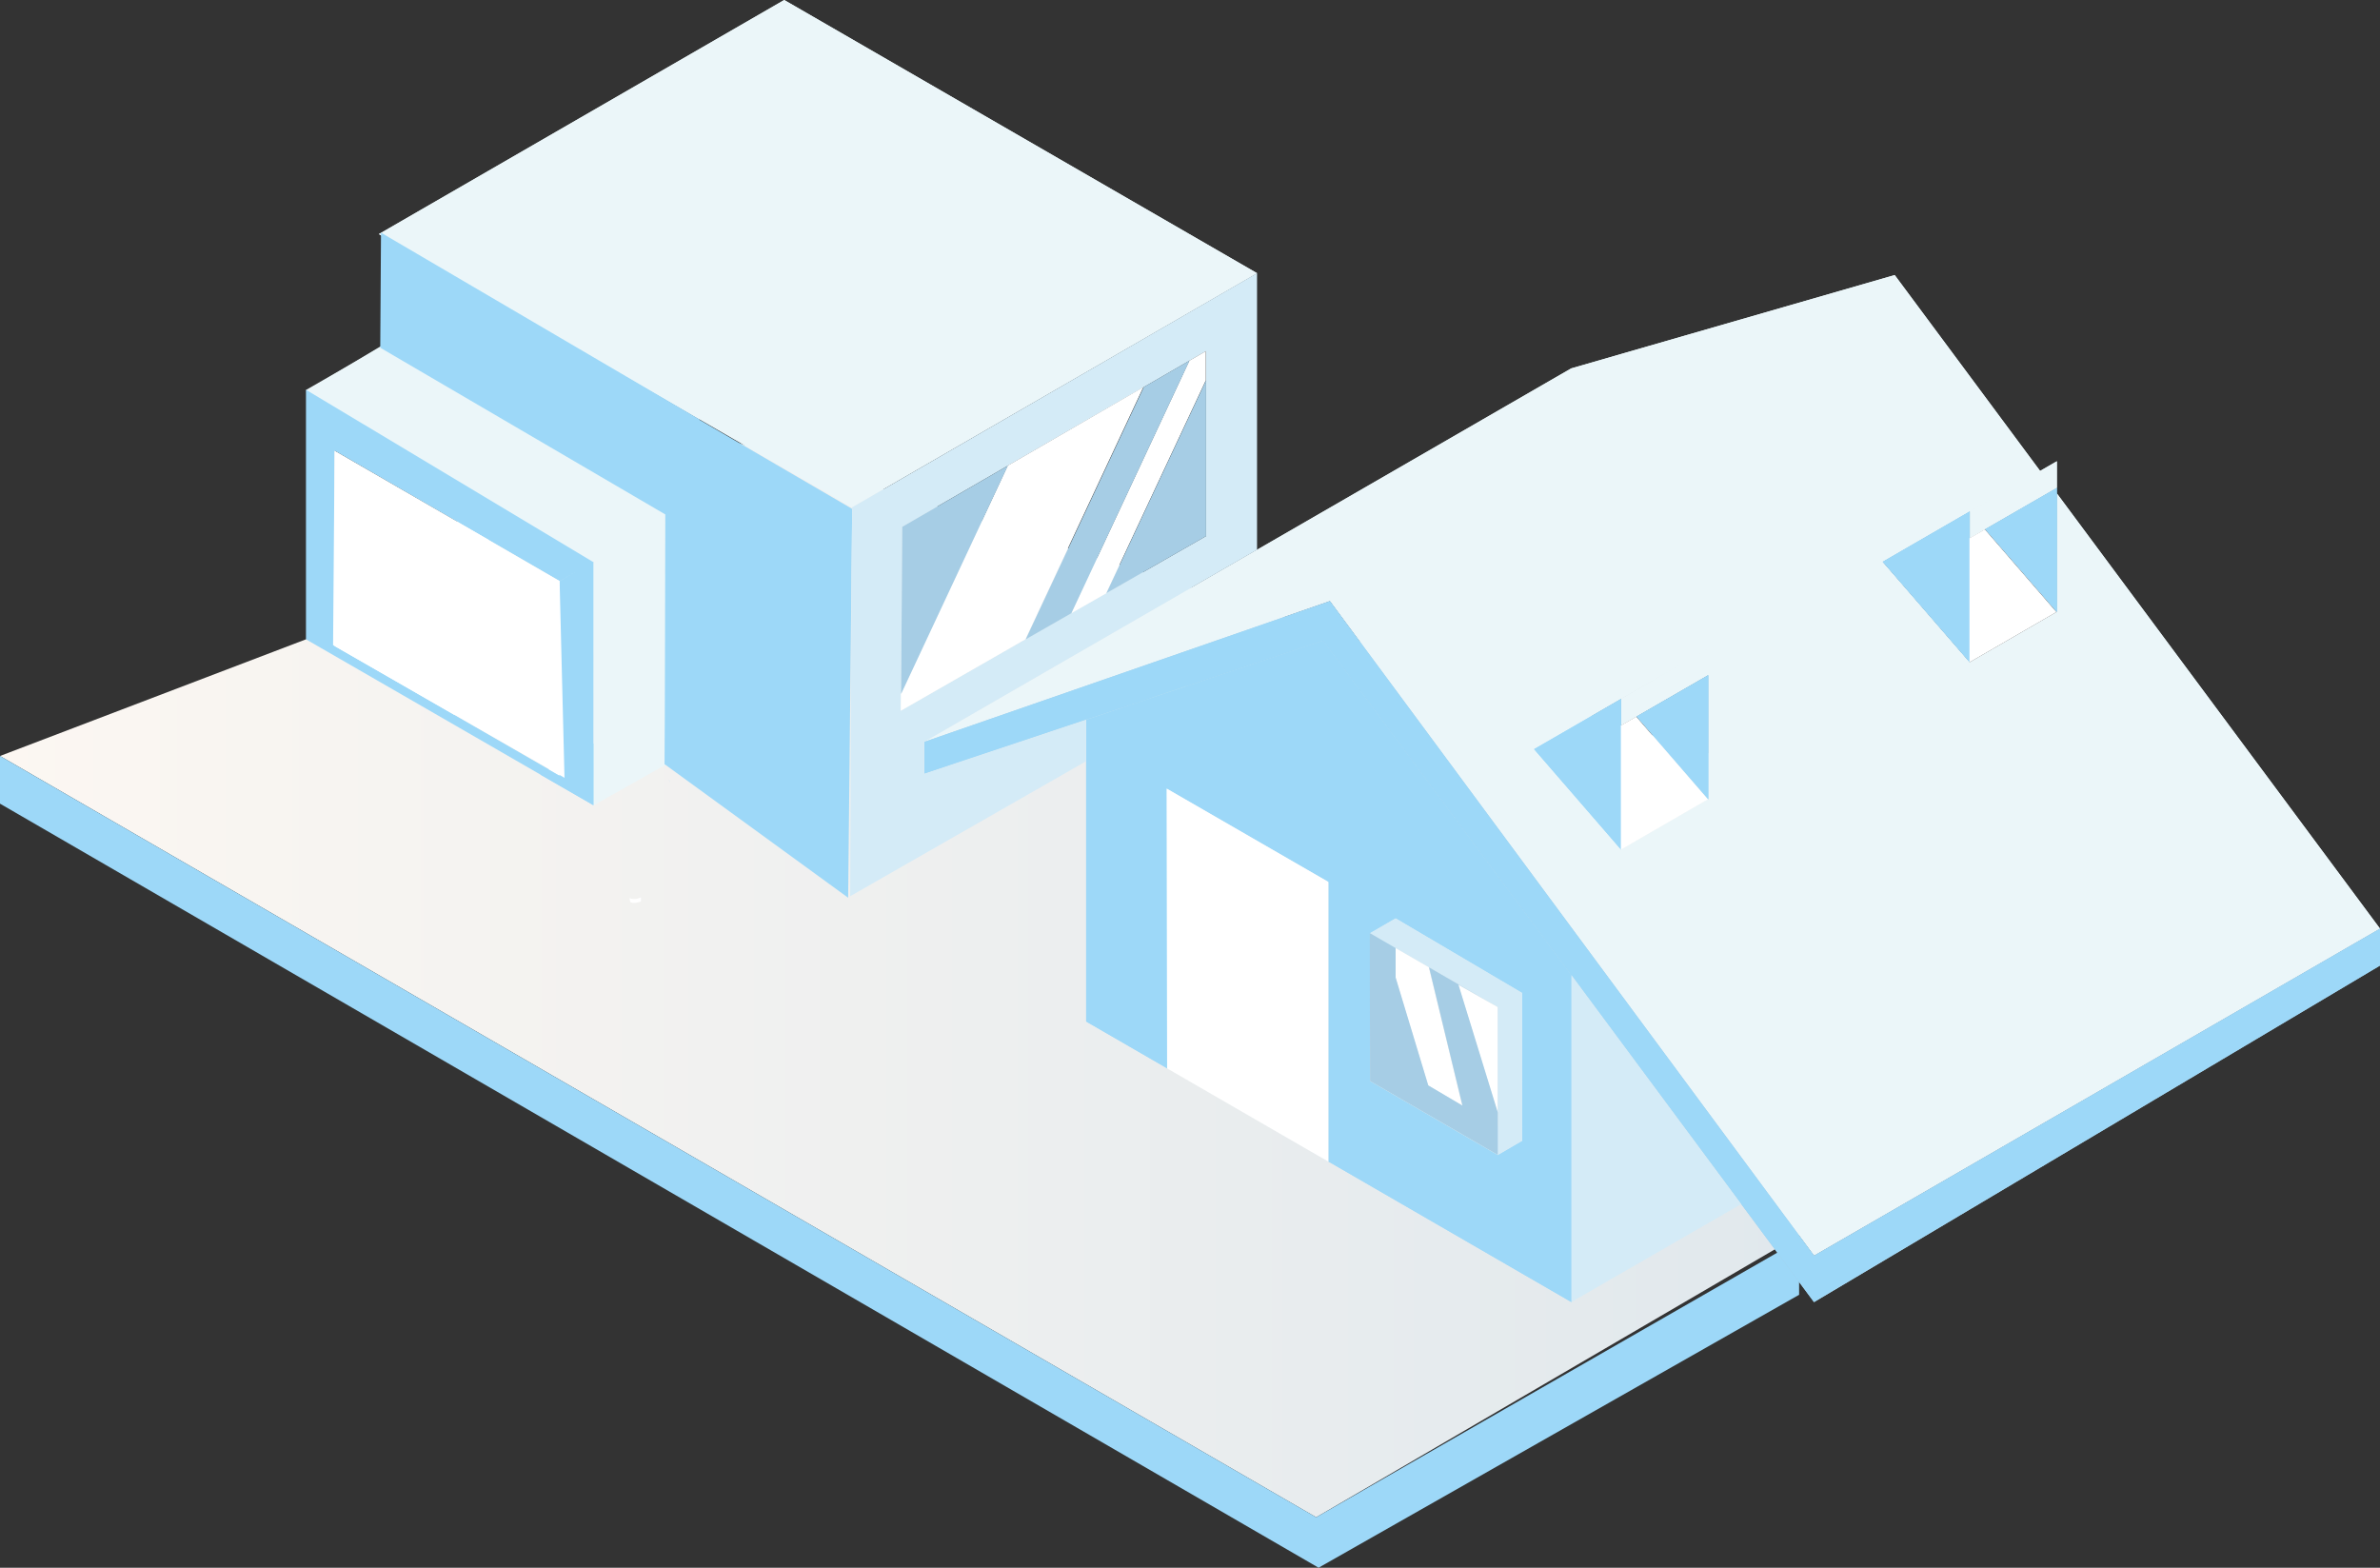 <svg id="Groupe_37" data-name="Groupe 37" xmlns="http://www.w3.org/2000/svg" xmlns:xlink="http://www.w3.org/1999/xlink" width="451.083" height="297.12" viewBox="0 0 451.083 297.12">
  <rect x="0" y="0" width="451.083" height="297.12" fill="#333333" stroke="none"/>
  <defs>
    <linearGradient id="linear-gradient" x1="1" y1="0.5" x2="0" y2="0.5" gradientUnits="objectBoundingBox">
      <stop offset="0" stop-color="#d9e4eb"/>
      <stop offset="1" stop-color="#fcf7f2"/>
    </linearGradient>
  </defs>
  <path id="Tracé_119" data-name="Tracé 119" d="M440.469,246.024l-57.99,22.111L631.936,412.417l186.51-108.943L498.011,201.021Z" transform="translate(-382.479 -124.858)" fill="url(#linear-gradient)"/>
  <path id="color_13" d="M723.314,409.869,814.7,357.424l-3.323-1.936,3.466,1.888V367.7L723.768,419.43,473.857,274.623v-9.035Z" transform="translate(-473.857 -122.31)" fill="#9dd8f8"/>
  <path id="color_11" d="M468.26,222.12l3.107,1.793,76.827-44.389-89.615-51.774-76.825,44.365,60.619,35.042,23.64-13.649a1.518,1.518,0,0,1,2.271,1.315v27.3Zm-32.055,38.557v11.9l-13.793,7.793V268.636ZM409.887,225.9l-41.951-24.238,13.625-7.841,41.974,24.214Zm289.9-10.733v5.045L683.3,229.721v-5.043Zm-66.093,35.5V255.7L617.2,265.218v-5.043ZM485.136,268.349l76.873-26.7,91.766,124.06L761.031,303.75l-61.265-82.515v22.518l-16.494,9.537-16.493-19.051,16.493-9.537L696.61,217l-27.56-37.122-61.313,17.688Zm115.573,1.386L617.2,260.2l16.494-9.537v28.588L617.2,288.786Z" transform="translate(-309.947 -127.749)" fill="#ebf6f9"/>
  <path id="color_9" d="M468.243,222.12l3.107,1.793,76.825-44.389-89.614-51.774-76.825,44.365,60.619,35.042,25.912,14.963ZM436,224.984l.191,47.6L422.4,280.373l-.083-45.7Zm-13.685,9.567-54.375-32.7,14.213-8.52,54.938,32.5Zm277.46-19.388v5.045l-16.494,9.513v-5.043Zm-66.093,35.5V255.7l-16.494,9.513v-5.043ZM485.118,268.349l76.873-26.7,91.766,124.06L761.013,303.75l-61.265-82.515v22.518l-16.494,9.537-16.493-19.051,16.493-9.537,13.338-7.7-27.56-37.122L607.72,197.571Zm115.573,1.386,16.493-9.537,16.494-9.537v28.588l-16.494,9.537Z" transform="translate(-309.93 -127.749)" fill="#ebf6f9"/>
  <g id="Groupe_36" data-name="Groupe 36" transform="translate(57.99 44.102)">
    <path id="Tracé_120" data-name="Tracé 120" d="M559.633,337.611l3.49,2.019v.013Z" transform="translate(-369.289 -163.57)" fill="#a6cde5"/>
    <path id="Tracé_121" data-name="Tracé 121" d="M440.454,216.7v23.545l-13.6-15.7Z" transform="translate(-108.602 -168.341)" fill="#9dd8f8"/>
    <path id="Tracé_122" data-name="Tracé 122" d="M459.237,221v28.589l-16.494-19.051Z" transform="translate(-143.902 -168.172)" fill="#9dd8f8"/>
    <path id="Tracé_123" data-name="Tracé 123" d="M522.8,255.17v28.589L506.3,264.708Z" transform="translate(-273.532 -166.823)" fill="#9dd8f8"/>
    <path id="Tracé_124" data-name="Tracé 124" d="M504.015,250.847v23.545l-13.6-15.7Z" transform="translate(-238.232 -166.994)" fill="#9dd8f8"/>
    <path id="Tracé_125" data-name="Tracé 125" d="M536.577,361.407l107.255-61.982v7L536.553,370.2,443.52,244.83l-44.915,14.988v.012l-30.668,10.242v-6.048l76.874-26.676Z" transform="translate(-250.738 -167.526)" fill="#a6cde5"/>
    <g id="Groupe_35" data-name="Groupe 35">
      <path id="Tracé_126" data-name="Tracé 126" d="M694.13,268.833l1.124-.646,2.079,1.2v-2.415l6.406-3.681V275L693.7,269.216A1.648,1.648,0,0,1,694.13,268.833Z" transform="translate(-649.263 -166.503)" fill="#9dd8f8"/>
      <path id="Tracé_127" data-name="Tracé 127" d="M559.633,337.611l3.49,2.019v.013Z" transform="translate(-369.289 -163.57)" fill="#9dd8f8"/>
      <path id="Tracé_128" data-name="Tracé 128" d="M504.015,250.847v23.545l-13.6-15.7Z" transform="translate(-238.232 -166.994)" fill="#9dd8f8"/>
      <path id="Tracé_129" data-name="Tracé 129" d="M459.237,221v28.589l-16.494-19.051Z" transform="translate(-143.902 -168.172)" fill="#9dd8f8"/>
      <path id="Tracé_130" data-name="Tracé 130" d="M440.454,216.7v23.545l-13.6-15.7Z" transform="translate(-108.602 -168.341)" fill="#9dd8f8"/>
      <path id="Tracé_131" data-name="Tracé 131" d="M607.346,307.985v61.934L561.331,343.3V290.3l-30.644-17.689.1,53.042-15.417-8.915V259.545l44.915-15Zm-38.174,20.055,24.214,14.008,4.637-2.7V311.332l-24-14.151L569.148,300Z" transform="translate(-367.498 -167.242)" fill="#9dd8f8"/>
      <path id="Tracé_132" data-name="Tracé 132" d="M679.955,270.367a3.4,3.4,0,0,1-.191-.525l.191.477Z" transform="translate(-610.993 -166.244)" fill="#9dd8f8"/>
      <path id="Tracé_133" data-name="Tracé 133" d="M748.067,231.439l.073-.043v.086l.038.023-.038.02v46.02l-26.294-15.179-28.182-16.254v-47.3Zm-48.906,15.94,42.572,24.549v-36.85l.012-.007.013.007,3.389-1.963-3.4,1.955L699.162,210.4Z" transform="translate(-693.664 -169.047)" fill="#9dd8f8"/>
      <path id="Tracé_134" data-name="Tracé 134" d="M522.8,255.17v28.589L506.3,264.708Z" transform="translate(-273.532 -166.823)" fill="#9dd8f8"/>
      <path id="Tracé_135" data-name="Tracé 135" d="M536.577,361.407l107.255-61.982v7L536.553,370.2,443.52,244.83l-44.915,14.988v.012l-30.668,10.242v-6.048l76.874-26.676Z" transform="translate(-250.738 -167.526)" fill="#9dd8f8"/>
      <path id="Tracé_136" data-name="Tracé 136" d="M700.541,223.574l-54.029-31.6.143-21.8,60.38,35.4.017.085,25.8,15.045,3.107,1.817-.765,73.695-34.8-25.317C700.461,266.529,700.541,223.574,700.541,223.574Z" transform="translate(-632.433 -170.177)" fill="#9dd8f8"/>
    </g>
    <path id="Tracé_137" data-name="Tracé 137" d="M607.346,307.985v61.934L561.331,343.3V290.3l-30.644-17.689.1,53.042-15.417-8.915V259.545l44.915-15Zm-38.174,20.055,24.214,14.008,4.637-2.7V311.332l-24-14.151L569.148,300Z" transform="translate(-367.498 -167.242)" fill="#9dd8f8"/>
  </g>
  <path id="color_7" d="M377.595,260.456v.024l.024-3.18Zm113.087,84.236,4.637-2.7V313.976l-24-14.151-4.876,2.821.048,28.038Zm0-5.426L471.32,327.84V305.466l19.362,11.187Zm167.205-30.477-107.256,63.75v-.024Zm-121.072,45.2-32.173,18.549V310.6ZM368.2,233.205l-.263,62.436,44.7-25.577V262.2l32.39-10.828h0l-63.058,21.059v-6.048l63.082-36.405V177.558l-76.8,44.413v.239l.072.048Zm9.371,27.274v-.024l.239-34.828,20.03-11.593h0l25.72-14.867-22.373,47.807,22.373-47.807,11.808-6.837V227.4l-18.884,10.8,18.884-40.349L416.485,238.2,409.84,242h0l-21.393,12.239-10.876,6.239Z" transform="translate(-206.804 -125.784)" fill="#d4ebf7"/>
  <path id="color_6" d="M592.047,191.77l-3.131,1.817-22.4,47.879,6.645-3.8,18.884-40.349V191.77Zm-11.832,6.813-22.373,47.807-23.617,13.53.024-3.18,20.246-43.265Zm-110.7,73.623-2.079-1.2,2.079-1.2Zm-13.385-44.652-5.762,3.322a1.489,1.489,0,0,0-.764,1.315l.042,28.533-22.727-13.067V210.678Zm128.48,47.113,30.644,17.689v53.019L584.709,327.71ZM627.974,304.9l6.335,3.658,6.334,26.2-6.478-3.824-6.191-20.462Zm19.362,11.187v19.984l-7.458-24.214Zm105.941-74.865-16.494,9.537V227.219l2.917-1.674Zm-66.069,35.5-16.494,9.537V262.715l2.917-1.672ZM484.984,295.272v.789s-1.387.574-2.032.1l-.144-.717A2.65,2.65,0,0,0,484.984,295.272Z" transform="translate(-363.506 -125.223)" fill="#fff"/>
  <path id="color_4" d="M701.128,211.068a9.229,9.229,0,0,0-1.626,1.123,4.167,4.167,0,0,0-.861,1.1,5.616,5.616,0,0,0-.574,1.434l2.247-1.028a1.544,1.544,0,0,1,.287-.669,2.276,2.276,0,0,1,.669-.6c.263-.143.454-.215.574-.167a.288.288,0,0,1,.191.287.753.753,0,0,1-.239.526,8.578,8.578,0,0,1-1,.813,11.37,11.37,0,0,0-1.745,1.434,4.975,4.975,0,0,0-.885,1.291,3.387,3.387,0,0,0-.311,1.291,1.539,1.539,0,0,0,.335,1,1.07,1.07,0,0,0,1,.335,5.254,5.254,0,0,0,1.889-.741,7.7,7.7,0,0,0,2.39-1.935,4.718,4.718,0,0,0,.908-2.1l-2.342,1.1a2.667,2.667,0,0,1-.406.908,2.131,2.131,0,0,1-.693.6,1,1,0,0,1-.741.191.291.291,0,0,1-.215-.311.951.951,0,0,1,.263-.6,8.605,8.605,0,0,1,1-.861c.813-.646,1.387-1.124,1.7-1.434a4.67,4.67,0,0,0,.812-1.171,2.775,2.775,0,0,0,.311-1.314,1.286,1.286,0,0,0-.359-1,1.171,1.171,0,0,0-.979-.191A5.655,5.655,0,0,0,701.128,211.068ZM690.3,219.123a6.069,6.069,0,0,1,1.17-2.007,8.051,8.051,0,0,1,2.08-1.674,2.766,2.766,0,0,1,2.558-.454,2.224,2.224,0,0,1,.931,2.152,6.058,6.058,0,0,1-.453,2.294,6.389,6.389,0,0,1-3.06,3.443,4.387,4.387,0,0,1-2.152.789,1.664,1.664,0,0,1-1.29-.789L692.4,221.3a.964.964,0,0,0,.406.215,1.07,1.07,0,0,0,.669-.191,2.225,2.225,0,0,0,.885-.98,3.1,3.1,0,0,0,.311-1.148l-4.733,2.725v-.311A6.266,6.266,0,0,1,690.3,219.123Zm4.326-1.219a1.411,1.411,0,0,0-.263-.788c-.215-.215-.526-.215-.909,0a2.272,2.272,0,0,0-.789.788,3.306,3.306,0,0,0-.358,1.339l2.319-1.339m-7.912,4.566a1.233,1.233,0,0,0-.287-.789c-.215-.215-.526-.215-.908,0a2.265,2.265,0,0,0-.789.789,3.322,3.322,0,0,0-.358,1.339l2.342-1.339m-14.008,5.163,1.2,4.015,1.243-5.426,2.486-1.434-2.558,8.558c.12.311.263.478.43.526a.871.871,0,0,0,.669-.167,6.545,6.545,0,0,0,1.124-.837l-.191,1.984q-1.076.789-1.578,1.076-1.255.716-1.865.429a2.373,2.373,0,0,1-.861-1.242l-2.462-6.143Zm-6.024,3.322a2.678,2.678,0,0,1,2.558-.43,2.19,2.19,0,0,1,.956,2.128,6.206,6.206,0,0,1-1.124,3.467,6.962,6.962,0,0,1-2.391,2.246c-1.1.646-1.983.789-2.6.454a2.214,2.214,0,0,1-.956-2.128,6.035,6.035,0,0,1,.741-2.868A7.4,7.4,0,0,1,666.682,230.955Zm-.836,5.593a.716.716,0,0,0,.836-.024,2.141,2.141,0,0,0,.837-.931,3.5,3.5,0,0,0,.335-1.578,1.545,1.545,0,0,0-.335-1.2.753.753,0,0,0-.861.024,2.173,2.173,0,0,0-.812.908,3.465,3.465,0,0,0-.335,1.554c.024.669.12,1.075.335,1.242m33.8-8.007a1.192,1.192,0,0,1,.98.191,1.22,1.22,0,0,1,.359,1,3.018,3.018,0,0,1-.311,1.314,4.1,4.1,0,0,1-.813,1.171,15.137,15.137,0,0,1-1.7,1.434,8.592,8.592,0,0,0-1,.861,1.012,1.012,0,0,0-.262.6c0,.167.072.287.19.311a1,1,0,0,0,.741-.191,2.133,2.133,0,0,0,.693-.6,2.9,2.9,0,0,0,.406-.908l2.343-1.1a5,5,0,0,1-.908,2.1,7.714,7.714,0,0,1-2.391,1.935,4.835,4.835,0,0,1-1.888.741,1.07,1.07,0,0,1-1-.335,1.54,1.54,0,0,1-.335-1,3,3,0,0,1,.311-1.29,4.447,4.447,0,0,1,.885-1.291,11.4,11.4,0,0,1,1.744-1.434,5.71,5.71,0,0,0,1-.813.872.872,0,0,0,.239-.526c0-.167-.072-.263-.191-.287-.12-.048-.311.024-.574.167a2.278,2.278,0,0,0-.669.6,1.545,1.545,0,0,0-.287.669l-2.246,1.028a6.646,6.646,0,0,1,.574-1.434,5.464,5.464,0,0,1,.861-1.1,8.087,8.087,0,0,1,1.625-1.123A5.6,5.6,0,0,1,699.646,228.542Zm-9.3,5.115a2.676,2.676,0,0,1,2.557-.43,2.129,2.129,0,0,1,.956,2.1,6.076,6.076,0,0,1-1.124,3.442,6.962,6.962,0,0,1-2.39,2.247c-1.1.645-1.984.789-2.606.454a2.214,2.214,0,0,1-.956-2.128,6.036,6.036,0,0,1,.741-2.869A7.789,7.789,0,0,1,690.348,233.657Zm-.837,5.617a.687.687,0,0,0,.837-.048,2.141,2.141,0,0,0,.836-.932,3.5,3.5,0,0,0,.335-1.578,1.542,1.542,0,0,0-.335-1.194.752.752,0,0,0-.86.024,2.166,2.166,0,0,0-.813.907,3.394,3.394,0,0,0-.335,1.554c0,.669.12,1.1.335,1.267m-7.912,4.565a.687.687,0,0,0,.837-.048,2.143,2.143,0,0,0,.837-.932,3.494,3.494,0,0,0,.335-1.577,1.544,1.544,0,0,0-.335-1.2.753.753,0,0,0-.861.024,2.1,2.1,0,0,0-.813.932,3.393,3.393,0,0,0-.335,1.553,1.679,1.679,0,0,0,.335,1.243m-15.7,6.813-2.51,1.458v-2.7l2.51-1.457Zm-2.486,5.808v-2.724l2.51-1.458V255Zm-1.219-9.226a32.8,32.8,0,0,0-1.076,4.183,17.156,17.156,0,0,0-.287,3.131A10.866,10.866,0,0,0,662.213,260l-1.458.86a7.019,7.019,0,0,1-1.577-2.39,7.894,7.894,0,0,1-.454-2.845,12.731,12.731,0,0,1,.478-3.466,23.485,23.485,0,0,1,1.553-4.064Z" transform="translate(-555.555 -124.49)" fill="none"/>
  <path id="color_3" d="M549.064,213.475l-20.03,11.593-.239,34.852h0l.024-3.18Zm37.553-16.182v29.545l-18.884,10.8Zm-25.529,44.15L538.332,254.47l14.1-8.08,22.373-47.807,11.808-6.837-3.131,1.817Zm61.456,63.463v5.569l6.191,20.462,6.478,3.824-6.334-26.2,13.028,7.529-7.458-4.255,7.458,24.214v8.056L617.692,330.1l-.048-28.038Z" transform="translate(-358.028 -125.224)" fill="#a6cde5"/>
  <path id="Tracé_138" data-name="Tracé 138" d="M741.9,234.637,699.255,209.96l-.287,36.807,43.862,25.151Z" transform="translate(-635.839 -124.505)" fill="#fff"/>
</svg>
